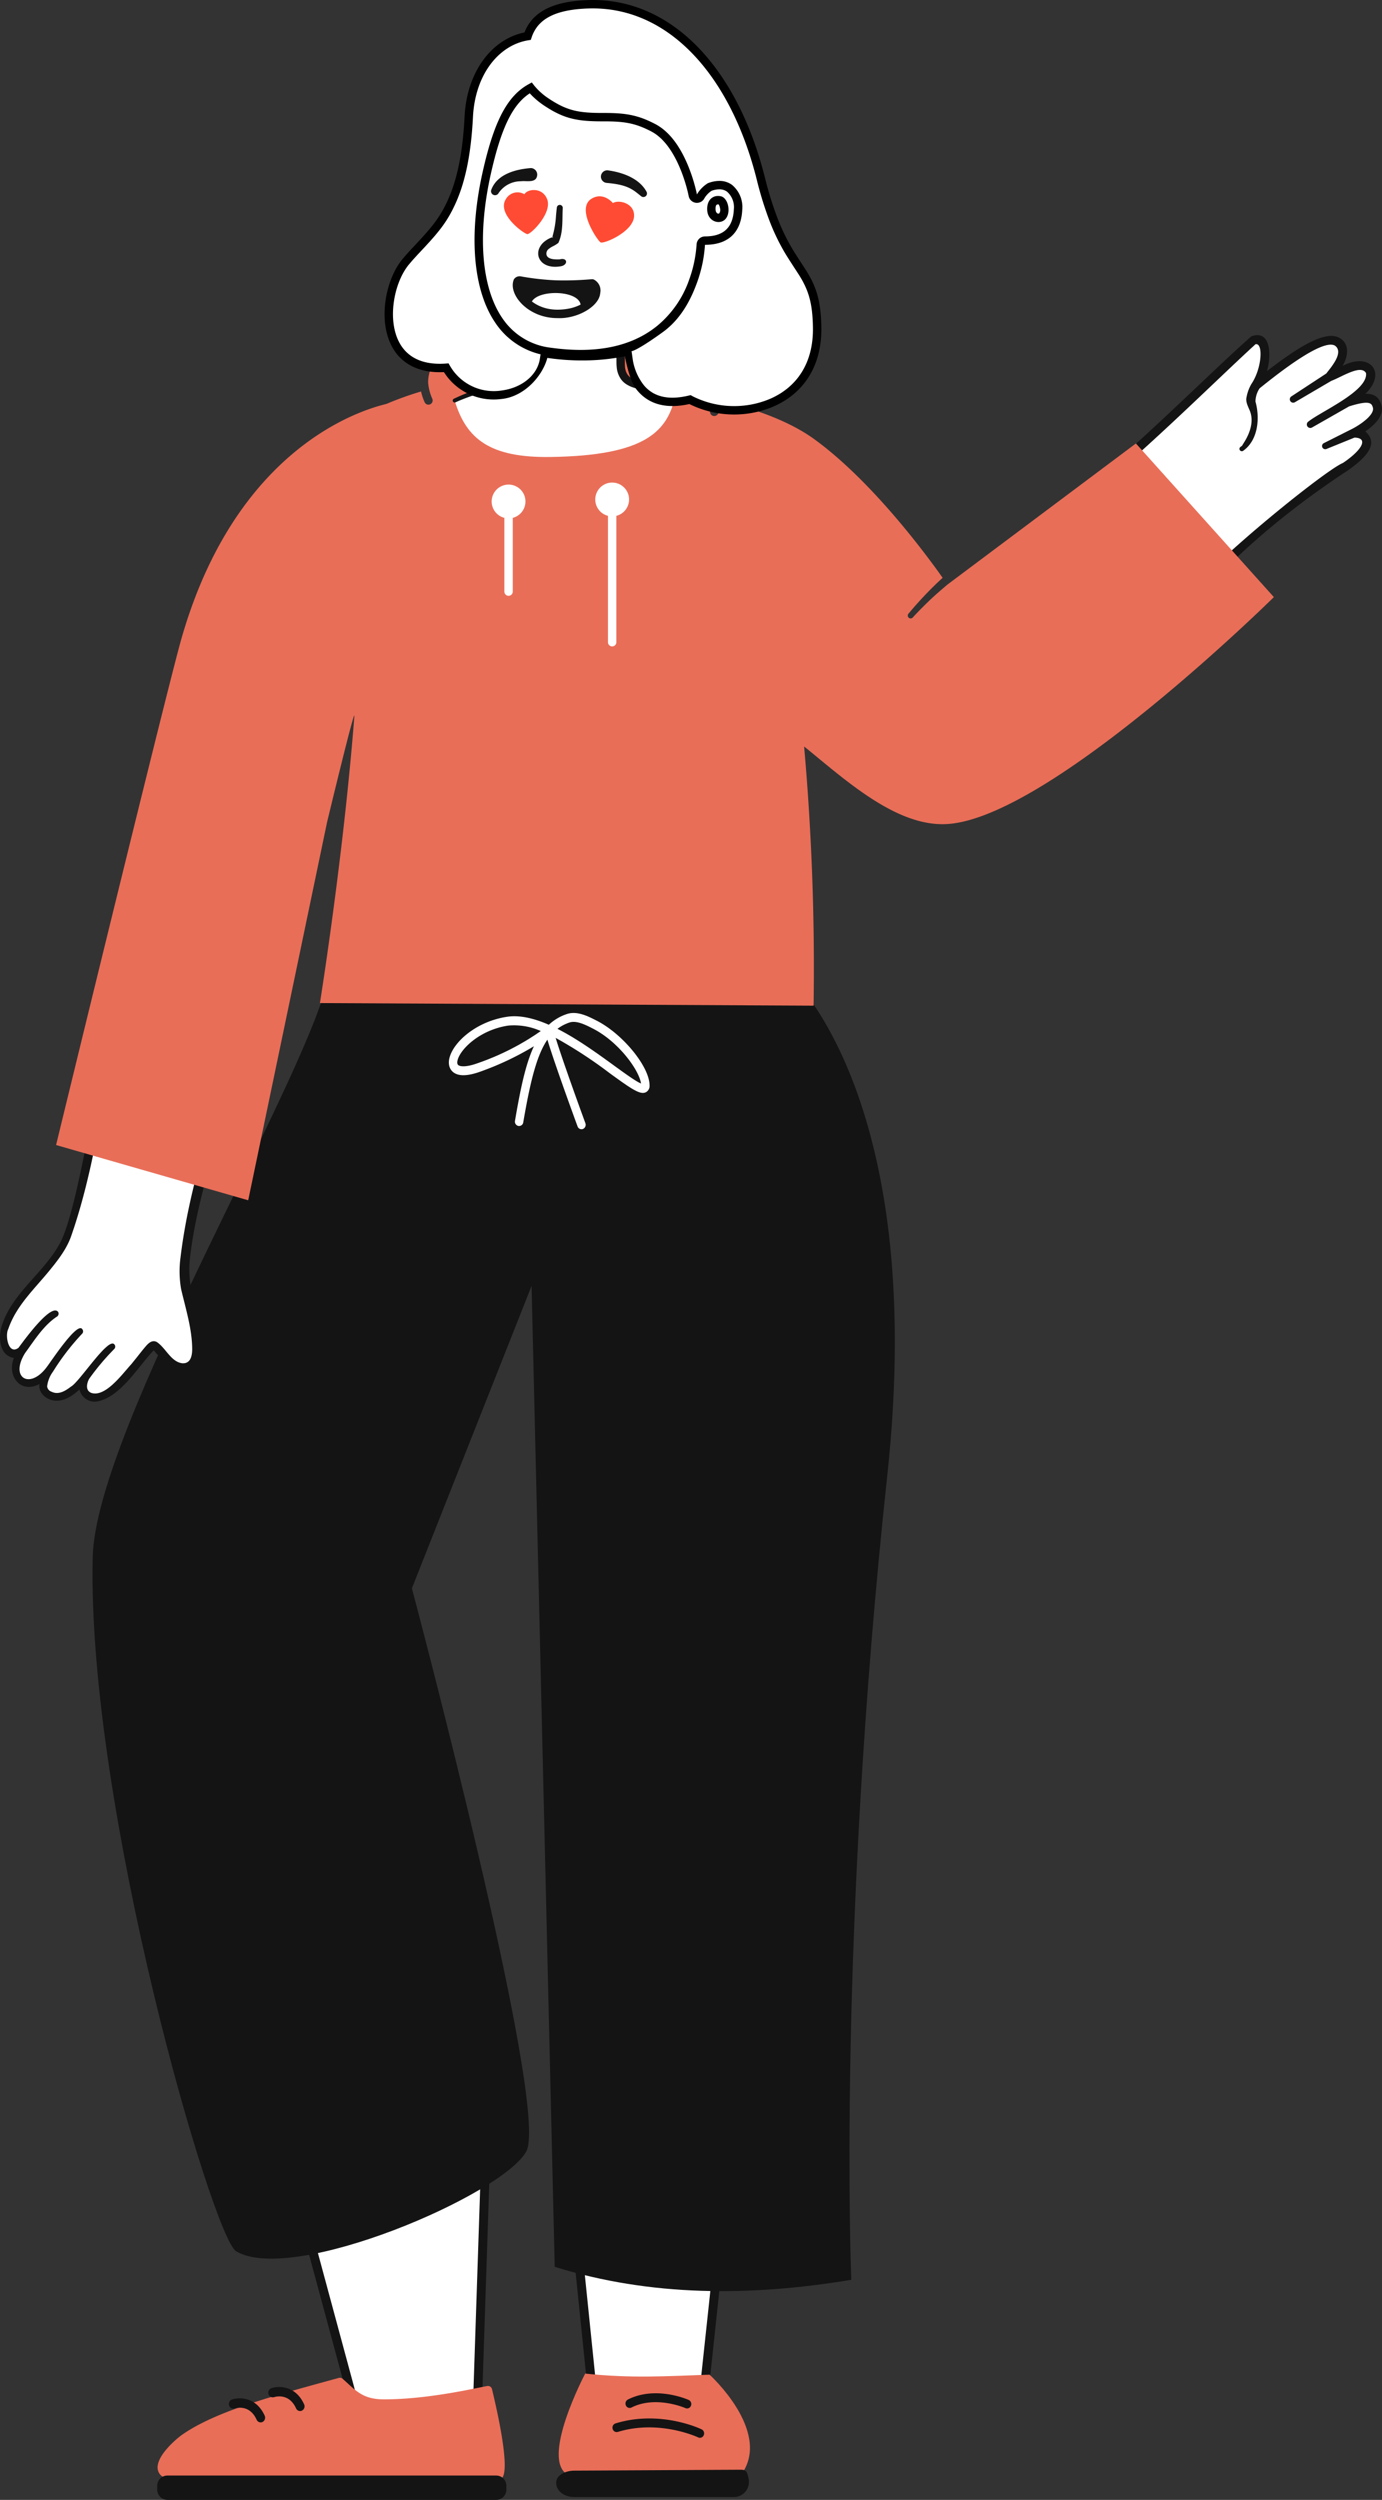 <svg xmlns="http://www.w3.org/2000/svg" width="388.252" height="702.079" viewBox="0 0 388.252 702.079"><rect x="0" y="0" width="388.252" height="702.079" fill="#333333" stroke="none"/><g id="Master_Character_Standing" data-name="Master/Character/Standing" transform="translate(388.252 702.079) rotate(180)"><g id="Master_Character_Standing-2" data-name="Master/Character/Standing" transform="translate(0 0)"><g id="Lower_Body" data-name="Lower Body" transform="translate(136.86)"><g id="Lower_Body_Fat_Pant" data-name="Lower Body/Fat Pant" transform="translate(0)"><g id="Group"><g id="Assets_46" data-name="Assets 46" transform="translate(47.783 20.106)"><path id="SKIN" d="M0,56.507,6.06,0,35.752,1.806l5.531,53.882Z" transform="translate(0.72 1.336)" fill="#fff" fill-rule="evenodd"></path><path id="Fill_14" data-name="Fill 14" d="M40.328,53,35.341,4.41,7.892,2.741,2.5,53.006A1.286,1.286,0,0,1,1.255,54.19,1.308,1.308,0,0,1,.008,52.7L5.533,1.183A1.286,1.286,0,0,1,6.779,0l.073,0L36.543,1.807A1.294,1.294,0,0,1,37.72,3l5.1,49.714a1.308,1.308,0,0,1-1.248,1.481A1.286,1.286,0,0,1,40.328,53" transform="translate(0)" fill="#141414" fill-rule="evenodd"></path></g><g id="Assets_47" data-name="Assets 47" transform="translate(113.854 22.104)"><path id="SKIN_2" d="M0,76.347,2.316,2.908,36.02,0,50.953,55.26Z" transform="translate(1.105 1.325)" fill="#fff" fill-rule="evenodd"></path><path id="Fill_2" data-name="Fill 2" d="M49.9,53.424,36.2,2.734,4.637,5.457,2.509,69.34A1.27,1.27,0,0,1,.968,70.584,1.315,1.315,0,0,1,0,69.247L2.166,4.19A1.3,1.3,0,0,1,3.318,2.914L37.022,0c.034,0,.069,0,.1,0a1.266,1.266,0,0,1,1.205.961L52.312,52.7a1.317,1.317,0,0,1-1.147,1.687,1.263,1.263,0,0,1-1.265-.96" transform="translate(0)" fill="#141414" fill-rule="evenodd"></path></g><g id="Assets_48" data-name="Assets 48" transform="translate(109.135)"><path id="Fill_4" data-name="Fill 4" d="M3.564,25.589a1.181,1.181,0,0,0,1.351.917c.58-.11,1.314-.258,2.179-.434,5.3-1.074,16.323-3.31,26.771-3.318h.027c6.155,0,7.976,2.559,11.65,5.781a1.137,1.137,0,0,0,1.052.248c17.932-4.919,34.48-9.258,44.081-16C92.364,11.592,98.45,6.415,97.4,2.755,96.91,1.062,95.177.2,92.246.2,81.542.2,58.481.141,38.136.085,21.674.04,7.456,0,2.1,0A1.767,1.767,0,0,0,.666.761c-2.108,2.856,1.325,18.315,2.9,24.828" transform="translate(0.465 5.473)" fill="#e96e58" fill-rule="evenodd"></path><path id="Fill_6" data-name="Fill 6" d="M2.784,0H95.3a2.861,2.861,0,0,1,2.784,2.933V3.9A2.862,2.862,0,0,1,95.3,6.835H2.784A2.862,2.862,0,0,1,0,3.9V2.933A2.861,2.861,0,0,1,2.784,0" transform="translate(0 0)" fill="#141414" fill-rule="evenodd"></path><path id="Fill_8" data-name="Fill 8" d="M1.254,0A1.249,1.249,0,0,1,2.387.754C4.355,5.11,8.137,4.044,8.563,3.906a1.248,1.248,0,0,1,1.566.871A1.334,1.334,0,0,1,9.314,6.43C7.169,7.146,2.486,7.12.122,1.89A1.353,1.353,0,0,1,.715.129,1.2,1.2,0,0,1,1.254,0" transform="translate(67.775 21.759)" fill="#141414" fill-rule="evenodd"></path><path id="Fill_10" data-name="Fill 10" d="M1.254,0A1.25,1.25,0,0,1,2.387.754C4.356,5.109,8.138,4.043,8.562,3.906a1.248,1.248,0,0,1,1.567.871,1.334,1.334,0,0,1-.815,1.651c-2.147.717-6.829.69-9.191-4.539A1.353,1.353,0,0,1,.715.129,1.189,1.189,0,0,1,1.254,0" transform="translate(56.696 24.943)" fill="#141414" fill-rule="evenodd"></path></g><g id="Assets_49" data-name="Assets 49" transform="translate(40.705 0.796)"><path id="Fill_16" data-name="Fill 16" d="M11.347,31.5S-6.042,15.76,2.233,3.726C13.194.487,39.391-2.522,51.023,3.3c8.154,4.084-4.741,28.5-4.741,28.5-13.127-1.383-22.711-.723-34.936-.309" transform="translate(0 2.872)" fill="#e96e58" fill-rule="evenodd"></path><path id="Fill_18" data-name="Fill 18" d="M54.11,3.829C53.987,1.469,51.606,0,49.079,0H4.052A4.24,4.24,0,0,0,.075,5.2C.545,7.9,1.326,7.668,3.1,7.668l45.984-.254c1.889,0,5.166-.969,5.03-3.584" transform="translate(0.316 0)" fill="#141414" fill-rule="evenodd"></path><path id="Fill_20" data-name="Fill 20" d="M1.181,0A1.18,1.18,0,0,0,.106.729,1.271,1.271,0,0,0,.69,2.374C1.162,2.6,12.381,7.884,24.9,4.045A1.254,1.254,0,0,0,25.7,2.5a1.171,1.171,0,0,0-1.462-.846C12.587,5.228,1.776.163,1.668.112A1.128,1.128,0,0,0,1.181,0" transform="translate(12.873 16.633)" fill="#141414" fill-rule="evenodd"></path><path id="Fill_22" data-name="Fill 22" d="M1.181,0A1.18,1.18,0,0,0,.094.758,1.268,1.268,0,0,0,.718,2.387c.376.168,9.281,4.069,17.1.121A1.273,1.273,0,0,0,18.371.849,1.154,1.154,0,0,0,16.8.265C9.954,3.723,1.722.135,1.64.1A1.125,1.125,0,0,0,1.181,0" transform="translate(16.479 24.874)" fill="#141414" fill-rule="evenodd"></path></g><g id="Pant" transform="translate(0 58.622)"><path id="Fill_24" data-name="Fill 24" d="M2.1,229.311C16.189,98.443,12.236,3.183,12.236,3.183,40.678-1.532,68.59-1.55,95.552,6.828l6.5,275.492,33.625-84.94S96.8,51.468,103.546,39.225s65.681-37.5,81.517-28.023c6.552,3.922,41.916,124.778,40.284,194.923-.854,36.69-62.5,138.006-66.66,164.883-19.828,2.449-127.836,0-127.836,0S-9.52,337.269,2.1,229.311Z" transform="translate(0 0)" fill="#141414" fill-rule="evenodd"></path><path id="Fill_27" data-name="Fill 27" d="M30.557,27.581a71.406,71.406,0,0,1,17.581-8.975c3.365-1.239,5.161-1.05,5.677-.511.349.364.184,1.113.054,1.527-1.018,3.253-6.517,8.362-14.195,9.493a18.378,18.378,0,0,1-9.118-1.534m-9.205,2.574c-1.762,0-3.815-1.054-5.527-1.934C8.744,24.584,2.933,16.659,2.4,12.845c1.428.576,4.639,2.91,7.517,5,4.695,3.414,10.318,7.5,15.957,10.356a11.633,11.633,0,0,1-3.379,1.777,3.575,3.575,0,0,1-1.143.175M19.124,0A1.115,1.115,0,0,0,18.7.086,1.273,1.273,0,0,0,18.025,1.7c2.826,7.7,6.823,18.923,8.358,23.962a124.835,124.835,0,0,1-15.132-9.876C4.838,11.124,2.538,9.557.955,10.44A1.979,1.979,0,0,0,0,12.309c0,5.231,7.467,14.4,14.8,18.16,2.476,1.271,5.561,2.854,8.416,1.891A13.816,13.816,0,0,0,28.3,29.348c4.077,1.783,8.1,2.774,11.7,2.241,8.276-1.219,14.689-6.642,16.109-11.181.7-2.248-.1-3.529-.637-4.092-1.436-1.5-4.164-1.521-8.109-.069a82.4,82.4,0,0,0-14.879,7.066C34.912,18.1,36.322,11,37.805,2.376A1.247,1.247,0,0,0,36.856.923a1.19,1.19,0,0,0-1.372,1.006C33.535,13.263,31.757,20.683,28.7,25.166,26.723,18.549,20.984,2.865,20.225.8a1.186,1.186,0,0,0-1.1-.8" transform="translate(68.909 326.311)" fill="#fff" fill-rule="evenodd"></path></g></g></g></g><g id="Upper_Body" data-name="Upper Body" transform="translate(0 308.43)"><g id="Upper_Body_Say_Hi" data-name="Upper Body/Say Hi" transform="translate(0 0)"><g id="hand2" transform="translate(324.458)"><path id="SKIN-2" data-name="SKIN" d="M0,82.892c2.908-9.463,12.265-42.236,9.96-51.977-2.91-12.3-4.336-20.907-.2-22.263,4.606-1.511,7.425,4.932,9.354,5.97.713.383,1.779-1.182,4.486-4.538C29.106,3.252,34.144-1.759,37.819.585c2.741,1.747.565,5.4.565,5.4S43.618-1.31,48.137.538c2.161.884,3.537,2.456.444,7.36C51,4.257,55.448,2.784,57.487,5.559c.618.841,1.71,2.672-1.16,7.83,3.547-3.408,6.45,2.077,5.209,5.946C58.645,28.359,51.477,33.078,45.686,42c-5.271,8.123-11.808,46.209-11.808,46.209" transform="translate(1.256 1.105)" fill="#fff" fill-rule="evenodd"></path><path id="Assets_112" data-name="Assets 112" d="M63.452,20.785C60.663,30.468,51.3,36.161,46.814,44.774,42.8,52.488,38.355,78.917,36.37,89.528A1.255,1.255,0,0,1,33.9,89.1c2.564-14.324,5.059-28.685,9.854-42.478,1.222-3.568,3.567-6.647,5.919-9.532C54.02,31.712,59.2,27.04,61.462,20.418c1-1.849-.061-7.477-2.885-5.271C57.322,16.83,49.426,27.855,47.459,25.2a.989.989,0,0,1,.385-1.346c3.721-2.463,6.29-6.635,8.9-10.2,4.351-6.967-1.292-10.283-6-4.046-1.07,1.343-8.6,12.909-10.045,10.771a.943.943,0,0,1,.059-1.339A67.229,67.229,0,0,0,48.927,8.4a8.57,8.57,0,0,0,1.626-4.12,1.81,1.81,0,0,0-1.263-1.5c-1.862-.911-3.718.122-5.4,1.422C41.537,5.409,33.45,18.161,31.68,16.1a.948.948,0,0,1,.054-1.351,68.413,68.413,0,0,0,7.034-8.368c.724-1.4,1.012-3.261-.609-3.918-3.967-1.32-8.7,5.281-11.164,7.957-1.137,1.37-2.372,2.96-3.5,4.362-.863.98-2.081,2.84-3.751,1.972-2.568-1.711-3.958-5.572-7.17-5.973-2.2-.136-2.742,1.838-2.778,3.863.011,5.73,1.833,11.418,3.122,16.994a28.876,28.876,0,0,1,.153,8.935c-1.806,15-6.028,29.476-10.615,43.791a1.256,1.256,0,0,1-2.4-.737C3.86,69.365,8.725,55.1,10.412,40.435a28.423,28.423,0,0,0-.4-9.081c-.832-5.182-6.2-21.082.935-22.868,4.367-1.227,7.208,3.222,9.676,5.92C25.017,9.819,30.037,1.06,36.739.01a4.427,4.427,0,0,1,4.732,3.4C43.254,1.8,45.327.279,47.893.26c2.482-.012,5.276,1.979,4.79,4.708,5.382-2.91,9.254,2.338,7.2,7.306,4.006.662,4.368,5.394,3.573,8.511" transform="translate(0 0)" fill="#141414" fill-rule="evenodd"></path></g><g id="hand1" transform="translate(0 220.044)"><path id="SKIN_2-2" data-name="SKIN_2" d="M34.873,78.036c-3.635,1.947-4.7-6.383-.567-12.831C28.882,69.559,15.855,80.17,11.365,77.637c-4.538-2.56,2.21-9.89,2.21-9.89C8.944,69.87,3.4,72.875,2.057,69.26c-1.451-3.9,6.437-8.634,6.437-8.634C2.631,62.493.9,61.977.132,59.6c-1.236-3.811,6.625-7.655,6.625-7.655-3.711.428-6.8-3.435,2.275-9.407C19.045,35.948,39.8,21.453,56.284.714,58.64-2.249,85.961,4.045,102.8,18.954,69.826,42.064,39.577,75.516,34.873,78.036" transform="translate(1.258 0)" fill="#fff" fill-rule="evenodd"></path><path id="Assets_113" data-name="Assets 113" d="M96.969,22.537C73.424,40.081,50.882,63.474,36.723,76c-5.279,1.924-5.812-4.723-4.405-9.77C23.85,72.787,15.948,77.813,12,75.587c-3.043-1.647-2.463-5.272-.926-7.895-7.616,4.049-12.57-1.851-6.409-7.83C2.436,59.937.934,59.115.2,56.842c-1-3.076,2.022-5.856,4.489-7.538C1.826,46.779,2.208,43.486,9.6,38.345,27.486,26.579,42.374,13.711,53.849.1c12.175-2.357-36.6,37.8-42.87,40.341-5.445,3.667-7.246,7.039-3.248,7.122l7.893-3.205a.9.9,0,0,1,.743,1.635c-.009.006-7.793,3.927-7.8,3.934-2.245,1.1-6.662,4.051-5.984,6.141.342,1.054.7,2.143,6.667.259L19.68,50.385a.981.981,0,0,1,1.008,1.68c-3.5,2.826-16.834,8.584-16.2,13.614,1.419,2.527,6.728-1.039,9.762-2.187l10.2-5.984a.958.958,0,0,1,1.01,1.628l-9.8,6.426c-1.563,2-5.008,6.022-2.422,7.84,3.646,2.056,16.818-8.525,21.147-12a6.785,6.785,0,0,0,1.159-3.727c-1.29-4.644-.766-10.854,3.491-13.841a.663.663,0,0,1,.779,1.068c-.234.19-.543.343-.645.623-.123.337-3.877,5.156-2.013,9.633.5,1.19,1.229,2.524.895,3.781a11.22,11.22,0,0,1-1.432,3.8c-2.875,4.294-3.316,11.533-1.082,11.048C49.406,61.1,71.974,38.153,95.452,20.538c1.251-.99,2.85,1.025,1.517,2" transform="translate(0 3.142)" fill="#141414" fill-rule="evenodd"></path></g><path id="Assets_114" data-name="Assets 114" d="M239.591,227.15a15.749,15.749,0,0,0-1.008-3.012,1.18,1.18,0,0,0-2.15.974,13.739,13.739,0,0,1,1.156,4.485c.366,23.26-78.969,29.645-81.456-3.162a10.363,10.363,0,0,1,1.972-4.223,1.18,1.18,0,0,0-1.772-1.559,11.068,11.068,0,0,0-1.993,3.58c-7.744-1.78-17.93-5.2-25.147-10.427-16.3-11.791-31.625-32.6-36.133-38.982,1.592-1.461,3.14-2.963,4.623-4.52,1.723-1.8,3.38-3.644,4.981-5.576a.805.805,0,0,0-1.212-1.059l-.012.014c-1.643,1.789-3.383,3.537-5.158,5.215-1.471,1.4-4.555,4.007-4.555,4.007L38.757,212.552,0,169.4s62.881-62.083,91.849-63.739c14.245-.813,28.551,12.423,40.122,21.793a706.463,706.463,0,0,1-2.659-72.8l138.683.736s-6.6,41.081-9.675,80.568c-.241,3.095,7.672-29.78,7.672-29.78L288.147,0l53.974,15.517s-31.2,128.256-35.275,142.423c-16.933,58.842-57.52,65.453-57.652,65.768A92.477,92.477,0,0,1,239.591,227.15Z" transform="translate(30.376 56.554)" fill="#e96e58" fill-rule="evenodd"></path><g id="neck" transform="translate(197.672 265.298)"><path id="SKIN_3" d="M15.5,56.366s-.049-19.91-.049-29.994c0-7.421-6.412-5.64-15.448-8.668C2.094,7.231,8.344.4,35.142.009,52.091-.241,58.82,4.993,62.08,15.86,52.9,20.2,47.027,18.951,47.027,26.372c0,10.084-.049,29.994-.049,29.994" transform="translate(0.763 0)" fill="#fff" fill-rule="evenodd"></path><path id="Assets_115" data-name="Assets 115" d="M16.518,1.047a54.685,54.685,0,0,1-5.832,2.385,46.759,46.759,0,0,0-5.72,2.179A5.753,5.753,0,0,0,2.879,7.369a5.89,5.89,0,0,0-.805,2.59c-.008.5-.056.94-.039,1.476l.017,1.559.034,3.118L2.36,41.057v.032A1.18,1.18,0,0,1,0,41.051L.355,16.112.4,12.994l.022-1.559c0-.5.058-1.1.087-1.638A7.385,7.385,0,0,1,1.644,6.527,7.177,7.177,0,0,1,4.311,4.355a47.041,47.041,0,0,1,5.973-2.116A53.46,53.46,0,0,0,16.046.051l0,0a.551.551,0,0,1,.467,1" transform="translate(46.562 15.312)" fill="#141414" fill-rule="evenodd"></path><path id="Assets_116" data-name="Assets 116" d="M16.273,40.613a1.18,1.18,0,0,1-1.193-1.167q-.139-12.379-.067-24.759l.011-3.1c-.006-1.01.031-2.127-.021-2.991a4.654,4.654,0,0,0-.709-2.351A4.236,4.236,0,0,0,12.346,4.8,39.017,39.017,0,0,0,6.561,3.275,45.385,45.385,0,0,1,.512,1.53a.79.79,0,0,1,.5-1.5A55.328,55.328,0,0,0,6.947,1.369c1.008.183,2.025.349,3.061.552a17.918,17.918,0,0,1,3.164.854,8.286,8.286,0,0,1,1.589.829,5.6,5.6,0,0,1,1.375,1.336A6.9,6.9,0,0,1,17.331,8.4c.062.579.06,1.152.064,1.649l.01,1.547.021,3.095q.1,12.378.014,24.755a1.183,1.183,0,0,1-1.167,1.172" transform="translate(0 16.923)" fill="#141414" fill-rule="evenodd"></path></g><g id="Assets_117" data-name="Assets 117" transform="translate(211.526 212.109)"><path id="path-2" d="M9.493,26.485a4.746,4.746,0,1,1-5.926-4.592V1.18a1.18,1.18,0,1,1,2.36,0V21.892a4.744,4.744,0,0,1,3.567,4.592" transform="translate(29.106 14.21)" fill="#fff" fill-rule="evenodd"></path><path id="path-1" d="M9.492,41.26a4.746,4.746,0,1,1-5.926-4.592V1.18a1.18,1.18,0,0,1,2.36,0V36.667A4.743,4.743,0,0,1,9.492,41.26" transform="translate(0)" fill="#fff" fill-rule="evenodd"></path></g></g></g><g id="Head" transform="translate(157.507 585.67)"><g id="Head_Senior_Hair_1" data-name="Head/Senior Hair 1" transform="translate(0 0)"><path id="SKIN-3" data-name="SKIN" d="M50.19,82.574c-20.647,0-35.985-15.338-38.934-29.5C4.767,53.078.047,48.948.047,43.049c0-3.754-1.18-10.618,8.259-14.158C10.666,10.014,31.957-3.933,52.1,1,81.011,8.08,78.663,26.532,76.736,48.358S70.837,82.574,50.19,82.574Z" transform="translate(21.779 15.549)" fill="#fff" fill-rule="evenodd"></path><path id="Combined_Shape" data-name="Combined Shape" d="M44.123,22.855c7.471-6.117,17.861-8.287,30.883-6.45a20.17,20.17,0,0,1,14.36,8.73c6.15,8.91,7.39,24.125,3.405,41.744-3.114,13.769-6.644,20.551-12.3,23.675a18.885,18.885,0,0,0-4.567-4.082c-6.288-4.158-11.078-4.155-15.724-4.146H60.14c-4.132,0-8.4,0-14.087-2.966C37.709,75.008,34.96,60.543,34.932,60.4a1.18,1.18,0,0,0-.992-.954,1.262,1.262,0,0,0-.169-.012,1.18,1.18,0,0,0-1.052.645,7.789,7.789,0,0,1-2.535,2.635,8.073,8.073,0,0,1-2.708.527,4.75,4.75,0,0,1-2.839-.868,6.914,6.914,0,0,1-2.422-5.953c.18-4,1.94-8.764,9.3-8.764a1.18,1.18,0,0,0,1.178-1.111C32.9,43.012,34.334,30.871,44.123,22.855Zm37.218,82.22c7.252-1.16,15.806-8.379,16.531-22.656,1.165-22.925,7.517-29.691,13.96-36.554,1.244-1.325,2.491-2.653,3.7-4.1,7.061-8.427,8.635-31.289-11.332-29.816C97.075-.474,77.971,4.566,76.351,15.419c-.456-.088-20.318-.7-23.268.48C52.494,11.77,49.83-.407,35.719,3.007,23.2-3.991-.334.624,0,23.222.145,32.7,2.4,36.11,5.5,40.8c3.021,4.571,6.846,10.358,10.3,24.177,7,27.989,24.181,49.9,48.578,49.052C75.492,113.639,79.746,109.861,81.341,105.075ZM29.712,56.289c-.129-2.44-2.272-2.391-2.869-1.973-1.431,1-.661,4.415.5,4.646C28.383,59.17,29.84,58.729,29.712,56.289Z" transform="translate(1.18 1.179)" fill="#fff" fill-rule="evenodd"></path><path id="Combined_Shape_Copy" data-name="Combined Shape Copy" d="M15.684,65.857l.147.582c7.692,30.775,26.217,50.766,49.764,49.945,9.922-.346,15.411-3.337,17.688-8.8l.077-.187.04-.1.136-.028c8.7-1.836,15.752-10.41,16.647-22.834l.025-.378.022-.4c.532-10.452,2.155-17.98,4.847-23.765,1.955-4.2,3.878-6.762,8.125-11.325l1.8-1.923c1.091-1.175,1.836-2.01,2.62-2.945,3.9-4.656,5.966-12.894,4.726-19.593-1.444-7.795-6.908-12.489-15.914-12.217l-.274.01-.133.006-.036-.059A16.526,16.526,0,0,0,89.948,4.343l-.27.031-.26.034c-6.01.816-10.908,6.209-12.364,11.214l-.076.272-.3-.044a66.364,66.364,0,0,0-7.812-.655l-.623-.01-.619,0a59.282,59.282,0,0,0-11.963,1.07l-.28.067-.174.044-.055-.275c-.561-2.7-1.556-6.955-3.2-9.04l-.2-.248-.207-.245c-3.093-3.573-7.728-5.013-14-3.721l-.3.064-.171.039L36.9,2.847a28.391,28.391,0,0,0-22.482-1l-.333.132-.322.132C5.067,5.752-.159,13.522,0,24.418c.105,7.045,1.241,11.059,3.981,15.56l.2.331c.127.2.406.627.761,1.173h0c.97,1.49,2.515,3.863,3.138,4.909a57.051,57.051,0,0,1,4.437,9.277A95.015,95.015,0,0,1,15.684,65.857Zm49.829,48.169c-22,.767-39.586-17.963-47.166-47.268l-.227-.891a98.707,98.707,0,0,0-3.387-11.034A59.634,59.634,0,0,0,10.362,45.6l-.37-.622c-.721-1.185-2.2-3.456-3.105-4.846-.385-.591-.666-1.022-.741-1.144-2.627-4.241-3.681-7.854-3.782-14.6C2.215,14.462,6.857,7.56,14.676,4.283a25.972,25.972,0,0,1,21.369.78l.278.152.4.225.449-.109C43.092,3.9,47.121,5.044,49.764,8.1a15.509,15.509,0,0,1,3.293,7.879l.047.313.212,1.486s-1.361,0-8.76,5.345c-4.788,3.458-7.7,8.55-9.672,14.039a38.12,38.12,0,0,0-2.165,10.133l-.023.358c-7,0-10.211,3.934-10.479,9.892a8.065,8.065,0,0,0,2.911,6.963A5.922,5.922,0,0,0,28.657,65.6a9,9,0,0,0,2.835-.5L31.764,65l.15-.054.13-.092a9.166,9.166,0,0,0,2.813-2.887l.095-.178.063.317c.107.516.287,1.278.534,2.19a46.61,46.61,0,0,0,1.915,5.635c2.259,5.444,5.272,9.592,9.223,11.652,4.707,2.455,8.082,3.069,13.836,3.1h1.193c6.577.01,9.808.7,14.721,3.95a18.122,18.122,0,0,1,4.1,3.588l.186.234.619.8.883-.488c6.031-3.332,9.7-10.387,12.877-24.447,4.052-17.911,2.784-33.447-3.584-42.674a21.154,21.154,0,0,0-13.5-8.938l.87.169.182-1.219c.688-4.609,5.049-8.147,10.666-8.911a14.214,14.214,0,0,1,14.494,6.743l.132.226.37.644.74-.054c8.456-.624,13.266,3.276,14.555,10.234,1.114,6.016-.772,13.54-4.214,17.648l-.376.445c-.671.784-1.367,1.554-2.353,2.613l-1.62,1.731c-4.4,4.726-6.443,7.449-8.525,11.923-2.832,6.086-4.519,13.906-5.065,24.641-.612,12.035-7.279,20.089-15.3,21.51l-.243.041-.707.113-.227.679c-1.659,4.977-6.205,7.749-15.568,8.133ZM81.728,90l.185.2.1-.067C86.773,86.973,89.939,80.45,92.8,67.8l.116-.519c3.778-17.106,2.53-31.789-3.341-40.294a18.992,18.992,0,0,0-13.554-8.231c-12.719-1.795-22.78.307-29.971,6.195A29.242,29.242,0,0,0,37.1,37.959a35.652,35.652,0,0,0-2.053,9.832A2.36,2.36,0,0,1,32.7,50.012c-5.589,0-7.905,2.833-8.121,7.638a5.771,5.771,0,0,0,1.934,4.943,3.573,3.573,0,0,0,2.149.645l.188,0a6.9,6.9,0,0,0,1.89-.375l.08-.027.058-.042a6.416,6.416,0,0,0,1.974-2.068l.06-.111a2.36,2.36,0,0,1,2.044-1.18,2.443,2.443,0,0,1,.328.022,2.364,2.364,0,0,1,1.994,1.911l.021.108.113.524c.113.5.253,1.067.42,1.684a44.316,44.316,0,0,0,1.817,5.348c2.067,4.981,4.779,8.714,8.135,10.464,4.409,2.3,7.481,2.828,13.116,2.832h.828c7,.011,10.642.788,16.016,4.342A21.5,21.5,0,0,1,81.728,90ZM28.293,61.3c2.1.419,3.86-.97,3.783-3.732l-.006-.161-.011-.155c-.246-2.865-3.029-3.9-4.713-2.722C25.2,56.033,25.955,60.834,28.293,61.3Zm.658-2.287c.541.035.823-.32.762-1.482l-.009-.117c-.1-.911-.731-1.142-1.005-.95a1.725,1.725,0,0,0-.233,1.461,2.854,2.854,0,0,0,.309.944l.03.05.028.042.033.044Z" transform="translate(0 0)" fill-rule="evenodd"></path></g></g><g id="Face" transform="translate(206.47 612.724)"><g id="Face_Love_Face" data-name="Face/Love Face" transform="translate(0 0)"><g id="Love_Face" data-name="Love Face"><path id="face-2" data-name="face" d="M35.521,38.443A7.489,7.489,0,0,0,41.792,35a1.128,1.128,0,0,1,1.976,1.045c-1.652,4.443-6.911,5.785-11.157,6.114a1.851,1.851,0,0,1-1.752-1.943c.148-1.823,1.784-1.782,3.277-1.743A8.837,8.837,0,0,0,35.521,38.443ZM.118,35.455c2.039,3.843,6.82,5.494,10.8,6.043a1.771,1.771,0,1,0,.546-3.5c-2.794-.263-5.407-.616-7.7-2.137-.633-.426-1.233-.913-1.86-1.422h0l-.268-.217A1.006,1.006,0,0,0,.118,35.455Zm25.458-6.594h0c-.07.745-.14,1.485-.23,2.209A.833.833,0,0,1,23.685,31c.045-.789.058-1.59.07-2.395.04-2.548.08-5.131,1.155-7.458a8.088,8.088,0,0,1,1.467-.924,5.835,5.835,0,0,0,1.394-.911,1.594,1.594,0,0,0,.417-1.707c-.508-1.12-2.3-1.114-3.375-1.11h-.2c-2.363.689-2.529-1.633-.258-1.945,7.021-1.123,8.567,5.848,2.272,8.189A26.624,26.624,0,0,0,25.577,28.861Zm1.054-6.12q.037-.107.076-.214l-.406.33Q26.469,22.8,26.631,22.741ZM18.67,3.813a12.244,12.244,0,0,1,3.645-1.185c4.965-.839,8.182.634,10.038,2.06C30.405,8.09,19.341,7.863,18.67,3.813Zm16.677,7.9a1.941,1.941,0,0,0,2.054-.786C39.218,6.762,33.461-.022,25.192.016,19.7-.271,13.44,3.247,13.156,7.035a3.461,3.461,0,0,0,1.7,3.762c.313.165.416.158,1.367.087l.023,0h0a87.747,87.747,0,0,1,9.223-.264,74.12,74.12,0,0,1,9.865,1.092Z" transform="translate(0)" fill="#141414" fill-rule="evenodd"></path><path id="love" d="M35.963,12.3a3.773,3.773,0,0,1-5.146,1.262c-.839,1.506-5.034,2.095-6.392-1.391-1.511-3.88,4.609-9.934,5.583-9.806S38.785,8.074,35.963,12.3Zm-24.071.049c-3.358,1.962-5.951-1.27-5.951-1.27C4.467,12.1-.25,11.156.01,7.3.3,3,8.563-.5,9.436.058S16.472,9.67,11.892,12.346Z" transform="translate(3.645 21.236)" fill="#ff4b33" fill-rule="evenodd"></path></g></g></g></g></g></svg>